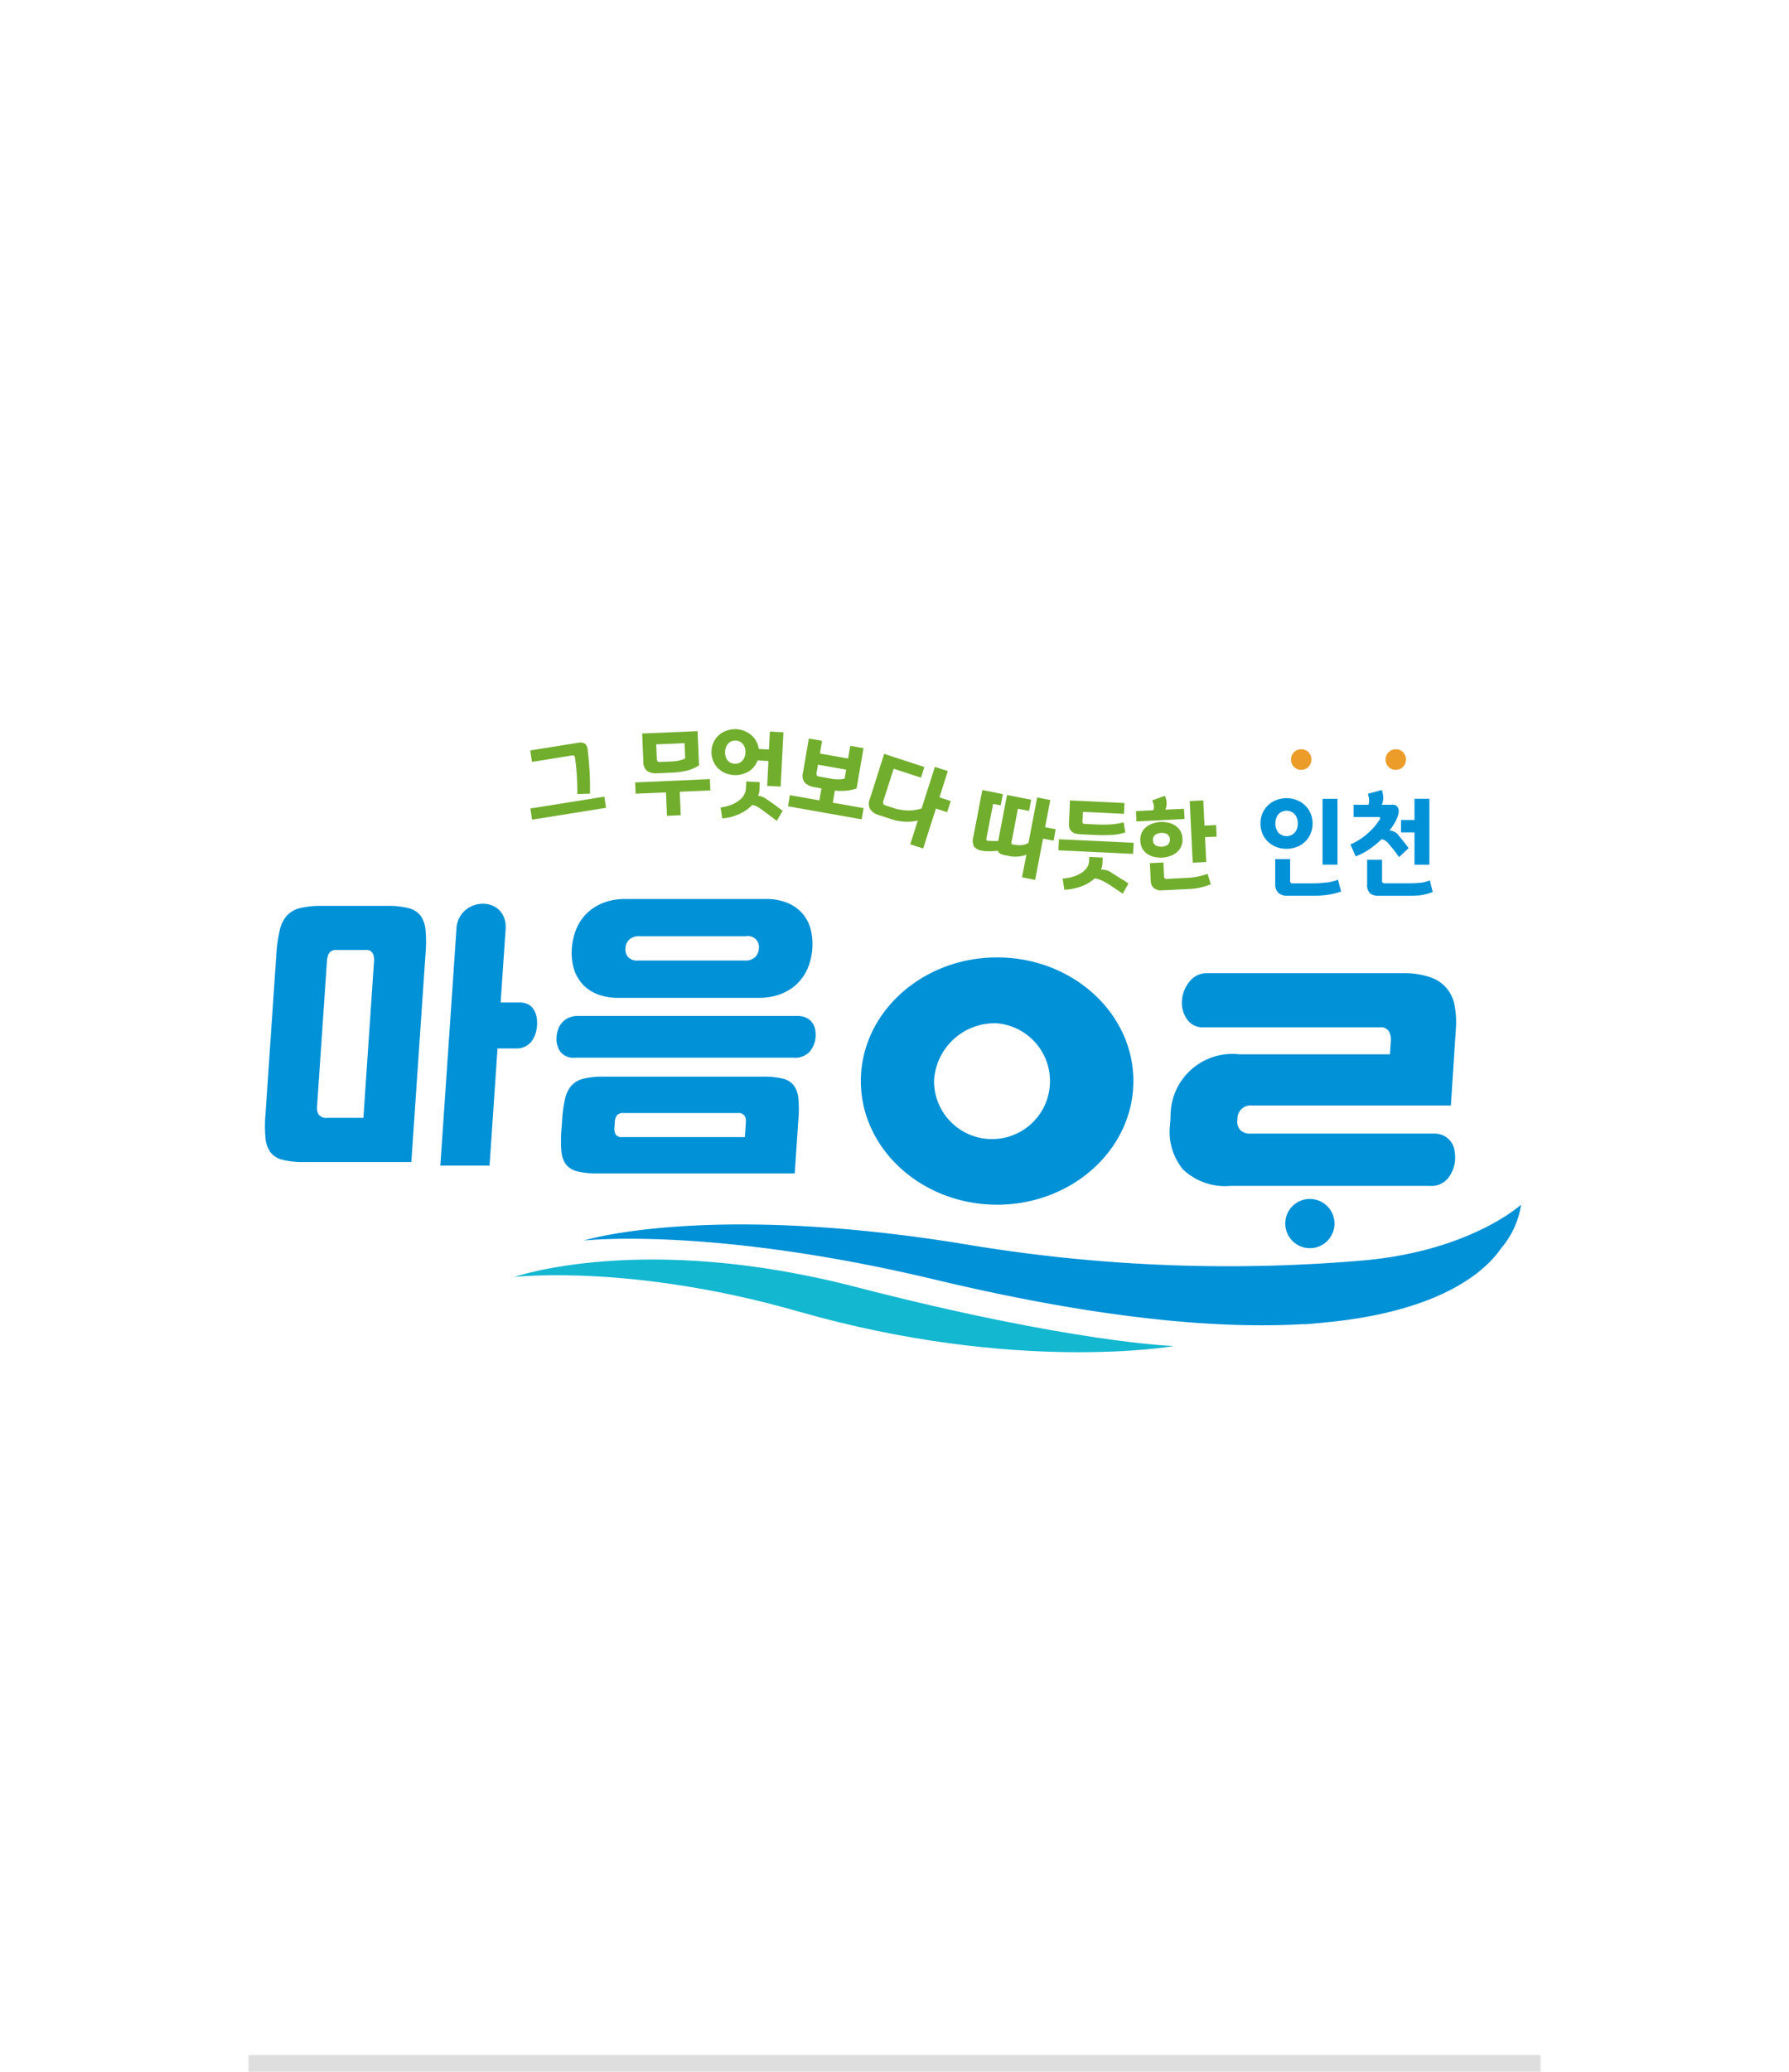 <svg xmlns="http://www.w3.org/2000/svg" xmlns:xlink="http://www.w3.org/1999/xlink" width="108" height="125" viewBox="0 0 108 125"><defs><clipPath id="a"><rect width="75.826" height="37.595" fill="none"/></clipPath></defs><g transform="translate(-1766 -240)"><g transform="translate(1766 240)"><rect width="108" height="125" fill="none"/><g transform="translate(16 44)"><g clip-path="url(#a)"><path d="M114.652,241.7s7.019-.822,17.148,2.08c13.139,3.765,22.677,2.086,22.677,2.086s-6.163-.191-19.271-3.58c-12.812-3.311-20.555-.587-20.555-.587" transform="translate(-99.604 -208.648)" fill="#14b7d0"/><path d="M193.528,219.111a95.658,95.658,0,0,1-23.906-.988c-15.588-2.553-23.028-.223-23.028-.223s7.646-.88,21.235,2.363c10.012,2.389,17.148,2.976,22.23,2.678l.018.013c.441-.03.864-.07,1.276-.113,7.23-.686,9.8-3.266,10.625-4.48a5.2,5.2,0,0,0,1.2-2.625s-3.086,2.826-9.651,3.375" transform="translate(-127.354 -187.047)" fill="#0091d7"/><path d="M419.835,123.526h12.038a1.292,1.292,0,0,0,1.114-.477,2.055,2.055,0,0,0,.413-1.1,2.367,2.367,0,0,0-.039-.587,1.22,1.22,0,0,0-.209-.495,1.233,1.233,0,0,0-.41-.357,1.332,1.332,0,0,0-.64-.139H421.064a.832.832,0,0,1-.647-.23.764.764,0,0,1-.16-.573l.007-.112a.789.789,0,0,1,.89-.78h11.992l.3-4.609a5.452,5.452,0,0,0-.074-1.415,2.166,2.166,0,0,0-1.461-1.711,4.833,4.833,0,0,0-1.681-.249H418.442a1.3,1.3,0,0,0-1.068.5,2,2,0,0,0-.462,1.143,1.731,1.731,0,0,0,.306,1.139,1.118,1.118,0,0,0,.989.483h10.652a.563.563,0,0,1,.577.3,1.066,1.066,0,0,1,.086.505l-.054.826h-9.086a3.731,3.731,0,0,0-4.158,3.778l-.028.427a3.583,3.583,0,0,0,.777,2.739,3.687,3.687,0,0,0,2.863.994" transform="translate(-361.558 -95.972)" fill="#0091d7"/><path d="M85.756,87.817a1.138,1.138,0,0,0,.384-.322,1.517,1.517,0,0,0,.225-.447,2.132,2.132,0,0,0,.093-.5,2.054,2.054,0,0,0-.026-.5,1.276,1.276,0,0,0-.164-.442.908.908,0,0,0-.325-.315,1.065,1.065,0,0,0-.549-.124H84.261l.3-4.414a1.628,1.628,0,0,0-.08-.675,1.368,1.368,0,0,0-.294-.476,1.289,1.289,0,0,0-.449-.293,1.478,1.478,0,0,0-.549-.1,1.649,1.649,0,0,0-1.07.395,1.574,1.574,0,0,0-.528,1.166l-.97,14.239h2.97l.482-7.068h1.121a1.181,1.181,0,0,0,.564-.126" transform="translate(-70.038 -68.678)" fill="#0091d7"/><path d="M9.389,80.759a1.3,1.3,0,0,0-.709-.449,4.866,4.866,0,0,0-1.307-.141H3.413a5.113,5.113,0,0,0-1.328.141,1.556,1.556,0,0,0-.778.456,2.03,2.03,0,0,0-.421.876,8.693,8.693,0,0,0-.2,1.407l-.66,9.708a8.156,8.156,0,0,0,0,1.409,1.733,1.733,0,0,0,.3.868,1.289,1.289,0,0,0,.709.45,4.934,4.934,0,0,0,1.307.141H8.832L9.69,83.036a8.154,8.154,0,0,0,0-1.407,1.778,1.778,0,0,0-.3-.87m-3.452,12.2H3.759a.574.574,0,0,1-.521-.2.823.823,0,0,1-.095-.524l.593-8.714a1.18,1.18,0,0,1,.118-.477.478.478,0,0,1,.464-.215H6.059a.447.447,0,0,1,.454.22,1.018,1.018,0,0,1,.065.485Z" transform="translate(0 -69.509)" fill="#0091d7"/><path d="M141.667,82.149a2.442,2.442,0,0,0,.9.632,3.436,3.436,0,0,0,1.332.233h8.425a3.694,3.694,0,0,0,1.366-.235,2.959,2.959,0,0,0,.994-.636,2.873,2.873,0,0,0,.627-.943,3.728,3.728,0,0,0,.269-1.175,3.535,3.535,0,0,0-.109-1.175,2.4,2.4,0,0,0-.495-.934,2.427,2.427,0,0,0-.9-.631,3.41,3.41,0,0,0-1.332-.235h-8.427a3.676,3.676,0,0,0-1.367.235,2.986,2.986,0,0,0-.992.636,2.9,2.9,0,0,0-.628.941,3.77,3.77,0,0,0-.268,1.176,3.431,3.431,0,0,0,.108,1.173,2.386,2.386,0,0,0,.5.936m2.835-2.626a.847.847,0,0,1,.663-.224h6.4a.662.662,0,0,1,.786.741.834.834,0,0,1-.208.5.847.847,0,0,1-.665.224H145.08a.743.743,0,0,1-.644-.231.75.75,0,0,1-.142-.51.83.83,0,0,1,.207-.5" transform="translate(-122.54 -66.806)" fill="#0091d7"/><path d="M135.2,132.612h13.2a1.171,1.171,0,0,0,.964-.377,1.562,1.562,0,0,0,.346-.882,1.663,1.663,0,0,0-.033-.467,1,1,0,0,0-.18-.4.939.939,0,0,0-.356-.285,1.281,1.281,0,0,0-.557-.108h-13.2a1.432,1.432,0,0,0-.577.109,1.162,1.162,0,0,0-.4.29,1.216,1.216,0,0,0-.239.408,1.8,1.8,0,0,0-.1.468,1.381,1.381,0,0,0,.224.874,1.006,1.006,0,0,0,.9.37" transform="translate(-116.473 -112.793)" fill="#0091d7"/><path d="M149.54,157.769a4.769,4.769,0,0,0-1.2-.122h-9.627a4.909,4.909,0,0,0-1.219.123,1.424,1.424,0,0,0-.717.411,1.835,1.835,0,0,0-.389.794,7.719,7.719,0,0,0-.178,1.282l-.043.613a7.7,7.7,0,0,0,0,1.3,1.528,1.528,0,0,0,.276.778,1.263,1.263,0,0,0,.657.406,4.438,4.438,0,0,0,1.2.131h11.95l.221-3.243a7.313,7.313,0,0,0,0-1.28,1.56,1.56,0,0,0-.278-.788,1.171,1.171,0,0,0-.652-.405m-2.3,3.523h-7.4a.433.433,0,0,1-.409-.168.793.793,0,0,1-.064-.447l.017-.253A.822.822,0,0,1,139.5,160a.481.481,0,0,1,.42-.159h6.886a.458.458,0,0,1,.415.163.7.7,0,0,1,.077.434Z" transform="translate(-118.274 -136.683)" fill="#0091d7"/><path d="M282.276,118.455c4.535,0,8.226-3.346,8.226-7.461s-3.691-7.46-8.226-7.46-8.226,3.346-8.226,7.46,3.691,7.461,8.226,7.461m0-10.944a3.5,3.5,0,1,1-3.808,3.483,3.662,3.662,0,0,1,3.808-3.483" transform="translate(-238.081 -89.766)" fill="#0091d7"/><path d="M469.273,214.6a1.485,1.485,0,1,0,1.485-1.465,1.475,1.475,0,0,0-1.485,1.465" transform="translate(-407.681 -184.791)" fill="#0091d7"/><path d="M460.94,33.4a1.477,1.477,0,0,1-.337.483,1.426,1.426,0,0,1-.5.319,1.7,1.7,0,0,1-.617.112,1.634,1.634,0,0,1-.644-.122,1.479,1.479,0,0,1-.5-.329,1.463,1.463,0,0,1-.319-.487,1.591,1.591,0,0,1-.111-.593,1.463,1.463,0,0,1,.122-.607,1.449,1.449,0,0,1,.83-.8,1.722,1.722,0,0,1,1.255.005,1.511,1.511,0,0,1,.5.33,1.446,1.446,0,0,1,.325.485,1.528,1.528,0,0,1,.114.588,1.506,1.506,0,0,1-.124.618m.936,2.952a2.762,2.762,0,0,0,.721-.174l.188.712a4.016,4.016,0,0,1-.748.188,5.85,5.85,0,0,1-.9.066h-1.606a.76.76,0,0,1-.532-.175.688.688,0,0,1-.19-.536v-1.5h.9v1.289a.268.268,0,0,0,.026.137c.016.023.059.037.126.037h1.251a6.531,6.531,0,0,0,.766-.048m-1.889-4.114a.67.67,0,0,0-.993,0,.853.853,0,0,0-.177.544.863.863,0,0,0,.177.555.677.677,0,0,0,.993,0,.839.839,0,0,0,.181-.555.829.829,0,0,0-.181-.544m2.578,3.034h-.9V31.3h.9Z" transform="translate(-397.819 -27.099)" fill="#0091d7"/><path d="M499.392,28.475h.9a1.083,1.083,0,0,0,.033-.185.828.828,0,0,0,0-.192l-.029-.144c-.015-.055-.026-.1-.039-.144l.846-.227a2.018,2.018,0,0,1,.06.257,1.745,1.745,0,0,1,.021.257,1.309,1.309,0,0,1-.028.2.927.927,0,0,1-.059.178h.652a.318.318,0,0,1,.322.168.569.569,0,0,1,.028.383,2.026,2.026,0,0,1-.194.49,3.773,3.773,0,0,1-.346.51.758.758,0,0,1,.26.06.61.61,0,0,1,.22.147c.047.063.1.125.155.188s.106.127.16.2.118.139.177.218.119.161.185.251l-.578.544c-.059-.084-.116-.167-.175-.245s-.113-.153-.168-.224-.113-.133-.163-.195l-.147-.175a.925.925,0,0,0-.2-.171.454.454,0,0,0-.206-.065,5.484,5.484,0,0,1-.761.615,3.772,3.772,0,0,1-.8.412l-.315-.718a3.879,3.879,0,0,0,1.081-.7,3.8,3.8,0,0,0,.691-.818c.026-.041.033-.071.02-.1s-.044-.034-.093-.034h-1.506Zm.992,5.336a.688.688,0,0,1-.172-.537V31.79h.9v1.247a.213.213,0,0,0,.031.137.168.168,0,0,0,.131.037h1.482c.178,0,.377-.007.595-.023a2.131,2.131,0,0,0,.645-.151l.173.7a3.192,3.192,0,0,1-.778.2c-.212.017-.415.026-.611.026h-1.854a.834.834,0,0,1-.545-.147m3.589-1.726h-.9V30.139h-.813v-.746h.813V28.112h.9Z" transform="translate(-433.679 -23.915)" fill="#0091d7"/><path d="M473.141,9.722a.619.619,0,0,1-.172.436.584.584,0,0,1-.444.184.574.574,0,0,1-.446-.187.622.622,0,0,1-.168-.432.6.6,0,0,1,.175-.435.588.588,0,0,1,.44-.183.572.572,0,0,1,.451.186.632.632,0,0,1,.165.432" transform="translate(-409.973 -7.893)" fill="#eb9c29"/><path d="M516.625,9.722a.614.614,0,0,1-.173.436.581.581,0,0,1-.443.184.575.575,0,0,1-.448-.187.629.629,0,0,1-.168-.432.6.6,0,0,1,.177-.435.582.582,0,0,1,.44-.183.566.566,0,0,1,.449.186.626.626,0,0,1,.167.432" transform="translate(-447.748 -7.893)" fill="#eb9c29"/><path d="M124.827,9.14q0-.572-.029-1.073c-.016-.334-.054-.7-.108-1.1a.222.222,0,0,0-.057-.139.173.173,0,0,0-.126-.017L122.09,7.2l-.106-.692,2.928-.468a.521.521,0,0,1,.353.049.452.452,0,0,1,.181.346c.025.17.046.37.065.6s.039.469.056.717.019.493.024.732,0,.451,0,.632Zm1.632.157.1.673-4.467.715-.1-.675Z" transform="translate(-105.974 -5.228)" fill="#72ae2d"/><path d="M172.155,5.987l-.061-1.415-1.833.079-.029-.681,4.513-.2.028.682-1.848.081.06,1.415Zm1.176-2.724a4.38,4.38,0,0,1-.909.118l-.823.036a1.05,1.05,0,0,1-.632-.13.682.682,0,0,1-.24-.568l-.072-1.7L174,.876l.09,2.068a2.56,2.56,0,0,1-.758.319m-1.792-.732a.289.289,0,0,0,.041.156c.025.036.082.053.172.048l.7-.031a2.638,2.638,0,0,0,.422-.05,1.925,1.925,0,0,0,.379-.129l-.039-.925-1.711.074Z" transform="translate(-147.889 -0.76)" fill="#72ae2d"/><path d="M209.511,3.46l-.815-.042.075-1.5-.655-.034a1.291,1.291,0,0,1-.544.67,1.584,1.584,0,0,1-1.451.074,1.44,1.44,0,0,1-.441-.32,1.358,1.358,0,0,1-.266-.456,1.381,1.381,0,0,1-.078-.545,1.39,1.39,0,0,1,.137-.544,1.37,1.37,0,0,1,.33-.426,1.384,1.384,0,0,1,.469-.261,1.514,1.514,0,0,1,1.485.295,1.342,1.342,0,0,1,.433.82l.614.032.056-1.082.818.043Zm-1.274.166a1.25,1.25,0,0,1-.026.205,1.284,1.284,0,0,1-.061.193.788.788,0,0,1,.224.041,1.668,1.668,0,0,1,.2.1c.095.061.188.124.276.185s.175.122.26.184.173.13.258.193.175.129.265.194l-.358.61c-.211-.161-.39-.3-.534-.406s-.3-.223-.469-.34a1.747,1.747,0,0,0-.229-.137.732.732,0,0,0-.247-.076,2.57,2.57,0,0,1-.765.536,3.018,3.018,0,0,1-1.046.273l-.1-.658a2.952,2.952,0,0,0,.7-.186,1.786,1.786,0,0,0,.467-.283,1,1,0,0,0,.268-.331.868.868,0,0,0,.093-.346l.023-.426.812.043ZM207.243.913A.555.555,0,0,0,206.8.689a.537.537,0,0,0-.456.178.737.737,0,0,0-.186.483.778.778,0,0,0,.136.51.548.548,0,0,0,.438.22.554.554,0,0,0,.461-.175.754.754,0,0,0,.19-.493.762.762,0,0,0-.139-.5" transform="translate(-178.383 0)" fill="#72ae2d"/><path d="M244.976,9.095l-4.449-.788.116-.671,1.779.315.124-.72-.412-.079a1.061,1.061,0,0,1-.59-.266.68.68,0,0,1-.113-.607l.356-2.062.8.142-.131.766,1.7.3.132-.766.8.141-.418,2.429a2.494,2.494,0,0,1-.627.138,3.544,3.544,0,0,1-.686-.007l-.124.731,1.861.329Zm-2.71-2.661c.016.041.069.068.157.083l.7.124a2.572,2.572,0,0,0,.423.042,1.886,1.886,0,0,0,.4-.044l.093-.541-1.7-.3-.082.474a.319.319,0,0,0,.007.161" transform="translate(-208.958 -3.657)" fill="#72ae2d"/><path d="M282.451,14.707l-.678-.22L281,16.9l-.779-.254.457-1.436a2.71,2.71,0,0,1-.787.068,2.856,2.856,0,0,1-.784-.141l-.8-.261a.912.912,0,0,1-.5-.347.681.681,0,0,1-.034-.59l.874-2.75,2.425.791-.2.644-1.65-.539L278.606,14a.373.373,0,0,0-.023.18c.008.05.06.088.158.121l.5.164a2.957,2.957,0,0,0,.807.136,2.378,2.378,0,0,0,.861-.122l.8-2.507.779.254-.5,1.587.678.222Z" transform="translate(-241.271 -9.701)" fill="#72ae2d"/><path d="M330.453,30.646l-.637-.126-.479,2.491-.792-.157.263-1.361a1.9,1.9,0,0,1-.5.109,1.86,1.86,0,0,1-.537-.029l-.283-.056a.933.933,0,0,1-.247-.081.329.329,0,0,1-.162-.189,2.945,2.945,0,0,1-.479.037,2.249,2.249,0,0,1-.482-.036.758.758,0,0,1-.462-.236.784.784,0,0,1-.047-.608l.539-2.814,1.242.246-.132.68-.457-.09-.4,2.048a.266.266,0,0,0,0,.132c.013.03.046.047.1.049.067,0,.16.008.279.011s.227,0,.327,0l.534-2.778,1.457.288-.129.675-.671-.133-.386,2.007a.148.148,0,0,0,.01.113.154.154,0,0,0,.092.042,2.194,2.194,0,0,0,.42.038,1.039,1.039,0,0,0,.5-.138l.526-2.743.792.157-.314,1.636.637.125Z" transform="translate(-282.847 -23.92)" fill="#72ae2d"/><path d="M369.43,35.56l-4.509-.215.029-.668,4.513.214Zm-1.849.551a1.049,1.049,0,0,1-.03.208,1.58,1.58,0,0,1-.062.19,1.111,1.111,0,0,1,.3.029,1.043,1.043,0,0,1,.252.1c.06.044.139.094.232.152s.191.118.294.185.2.126.306.189.191.127.274.185l-.343.61-.328-.218c-.1-.068-.2-.132-.286-.194s-.18-.118-.266-.171-.17-.1-.252-.146-.175-.08-.261-.117a1.082,1.082,0,0,0-.3-.074,2.432,2.432,0,0,1-.787.473,3.252,3.252,0,0,1-1.047.212l-.1-.675a2.7,2.7,0,0,0,.714-.142,1.853,1.853,0,0,0,.492-.251,1.08,1.08,0,0,0,.289-.317.722.722,0,0,0,.1-.334l.015-.262.806.039ZM366.37,33.58a.178.178,0,0,0,.029.136.228.228,0,0,0,.137.037l.666.032c.247.01.516.012.807,0a3.781,3.781,0,0,0,.848-.131l.1.613a3.174,3.174,0,0,1-.861.151c-.32.015-.642.015-.961,0l-.846-.04a2.184,2.184,0,0,1-.3-.036.576.576,0,0,1-.237-.105.485.485,0,0,1-.155-.209.883.883,0,0,1-.039-.344l.062-1.349,3.287.157-.031.65-2.474-.117Z" transform="translate(-317.025 -28.038)" fill="#72ae2d"/><path d="M401.631,31.113a.471.471,0,0,0,.033-.151.813.813,0,0,0-.016-.209c-.008-.036-.021-.076-.036-.12s-.03-.084-.042-.118l.756-.27a1,1,0,0,1,.106.417.945.945,0,0,1-.073.415l1.127-.055.031.62-2.905.145-.028-.621Zm1.678,2.194a.953.953,0,0,1-.271.35,1.191,1.191,0,0,1-.4.221,1.7,1.7,0,0,1-.469.091,1.728,1.728,0,0,1-.482-.041,1.128,1.128,0,0,1-.415-.178.966.966,0,0,1-.3-.322,1.018,1.018,0,0,1-.126-.473,1,1,0,0,1,.078-.467.95.95,0,0,1,.26-.349,1.287,1.287,0,0,1,.4-.224,1.69,1.69,0,0,1,.482-.093,1.667,1.667,0,0,1,.493.046,1.273,1.273,0,0,1,.417.183.957.957,0,0,1,.292.32,1.019,1.019,0,0,1,.124.458,1,1,0,0,1-.085.477m-1.642,2.5a.576.576,0,0,1-.189-.432l-.052-1.069.817-.04.041.832a.167.167,0,0,0,.041.126.16.16,0,0,0,.126.031l1.228-.061a4.3,4.3,0,0,0,.634-.078,3.386,3.386,0,0,0,.592-.171l.2.636a3.895,3.895,0,0,1-1.315.285l-1.635.081a.664.664,0,0,1-.487-.138m.8-3.254a.717.717,0,0,0-.363-.073.693.693,0,0,0-.348.108.342.342,0,0,0-.14.331.351.351,0,0,0,.171.32.744.744,0,0,0,.711-.036.421.421,0,0,0-.031-.651m2.255-.513.7-.036.034.7-.7.033.074,1.5-.819.041-.181-3.719.819-.041Z" transform="translate(-348.007 -26.224)" fill="#72ae2d"/></g></g></g><rect width="78" height="1" transform="translate(1781 364)" fill="#dedede"/></g></svg>